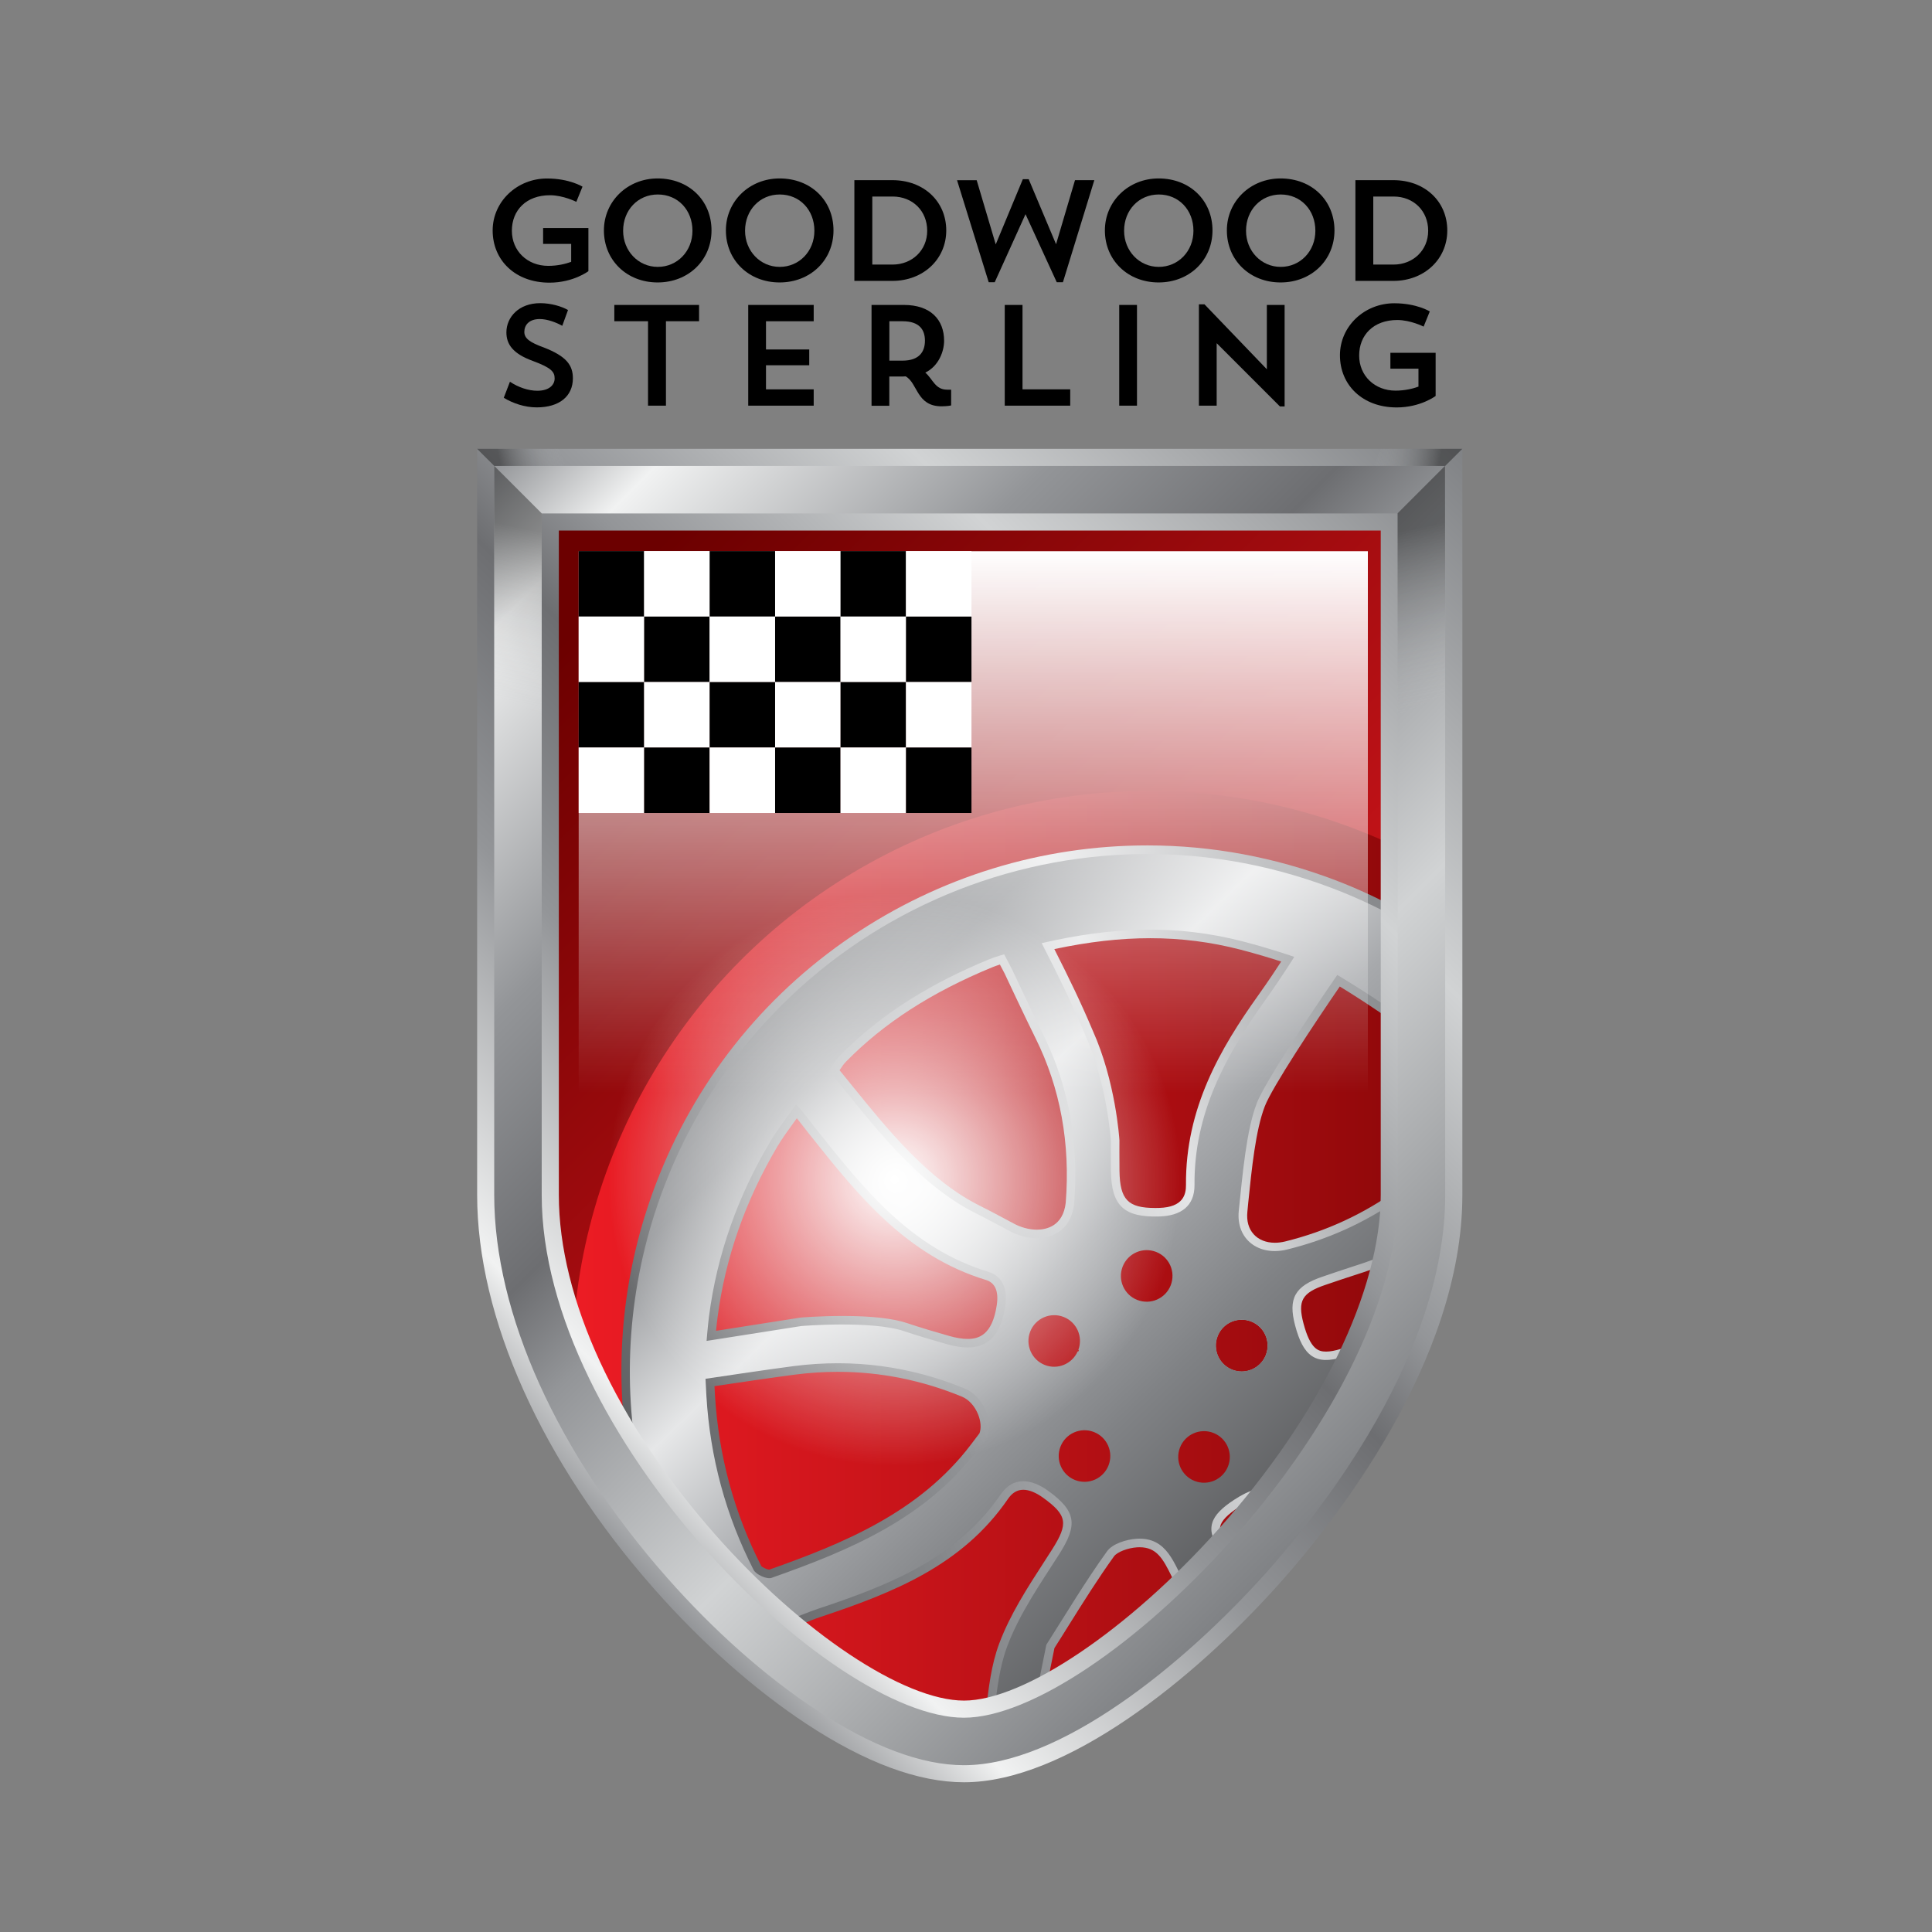 <?xml version="1.0" encoding="utf-8"?>
<!-- Generator: Adobe Illustrator 23.0.2, SVG Export Plug-In . SVG Version: 6.00 Build 0)  -->
<!DOCTYPE svg PUBLIC "-//W3C//DTD SVG 1.1//EN" "http://www.w3.org/Graphics/SVG/1.1/DTD/svg11.dtd">
<svg version="1.1" id="Layer_1" xmlns:x="http://ns.adobe.com/Extensibility/1.0/" xmlns:i="http://ns.adobe.com/AdobeIllustrator/10.0/" xmlns:graph="http://ns.adobe.com/Graphs/1.0/"
	 xmlns="http://www.w3.org/2000/svg" xmlns:xlink="http://www.w3.org/1999/xlink" x="0px" y="0px" viewBox="0 0 360 360"
	 style="enable-background:new 0 0 360 360;" xml:space="preserve">
<rect x="0" y="0" width="360" height="360" fill="#808080" stroke="none"/>
<style type="text/css">
	.st0{fill:url(#SVGID_1_);}
	.st1{clip-path:url(#SVGID_3_);}
	.st2{fill:url(#SVGID_4_);}
	.st3{fill:url(#SVGID_5_);}
	.st4{fill:url(#SVGID_6_);}
	.st5{fill:url(#SVGID_7_);}
	.st6{fill:none;}
	.st7{fill:url(#SVGID_8_);}
	.st8{fill:#FFFFFF;}
	.st9{fill:url(#SVGID_9_);}
	.st10{opacity:0.37;fill:url(#SVGID_10_);}
	.st11{opacity:0.37;fill:url(#SVGID_11_);}
	.st12{opacity:0.37;fill:url(#SVGID_12_);}
	.st13{opacity:0.37;fill:url(#SVGID_13_);}
	.st14{fill:url(#SVGID_14_);}
</style>
<linearGradient id="SVGID_1_" gradientUnits="userSpaceOnUse" x1="100.1" y1="96.514" x2="260.217" y2="256.631">
	<stop  offset="0.086" style="stop-color:#6C0000"/>
	<stop  offset="1" style="stop-color:#ED1C24"/>
</linearGradient>
<path class="st0" d="M260.45,95.67c0,0,0,84.94,0,126.98s-55.96,97.42-80.83,97.42s-78.68-52.64-78.68-97.42
	c0-44.78,0-126.98,0-126.98H260.45"/>
<g>
	<defs>
		<path id="SVGID_2_" d="M260.45,222.65c0,42.04-55.96,97.42-80.83,97.42s-78.68-52.64-78.68-97.42s0-126.98,0-126.98h159.51
			C260.45,95.67,260.45,180.61,260.45,222.65z"/>
	</defs>
	<clipPath id="SVGID_3_">
		<use xlink:href="#SVGID_2_"  style="overflow:visible;"/>
	</clipPath>
	<g class="st1">
		<linearGradient id="SVGID_4_" gradientUnits="userSpaceOnUse" x1="106.605" y1="254.887" x2="321.621" y2="254.887">
			<stop  offset="0" style="stop-color:#ED1C24"/>
			<stop  offset="1" style="stop-color:#6C0000"/>
		</linearGradient>
		<circle class="st2" cx="214.11" cy="254.89" r="107.51"/>
	</g>
</g>
<linearGradient id="SVGID_5_" gradientUnits="userSpaceOnUse" x1="281.801" y1="197.888" x2="108.417" y2="274.263">
	<stop  offset="0" style="stop-color:#808285"/>
	<stop  offset="0.141" style="stop-color:#939598"/>
	<stop  offset="0.341" style="stop-color:#E6E7E8"/>
	<stop  offset="0.538" style="stop-color:#A7A9AC"/>
	<stop  offset="0.737" style="stop-color:#808285"/>
	<stop  offset="1" style="stop-color:#58595B"/>
</linearGradient>
<path class="st3" d="M232.59,224.13c0.65-6.36,1.38-13.57,3.09-17.99c1.39-3.6,9.31-15.53,13.97-22.32c2,1.22,6.15,3.82,10.8,7.14
	c0-7.04,0-14.33,0-21.61c-3.72-2-7.58-3.8-11.6-5.33c-11.29-4.3-23.08-6.49-35.05-6.49c-19.68,0-38.73,5.85-55.07,16.91
	c-16.72,11.32-29.36,27.31-36.55,46.26c-6.1,16.06-7.68,32.75-5.39,48.66c10.11,15.92,23.67,30.04,36.49,39.32
	c-1.6-1.83-3.16-3.74-4.66-5.75c0.16-0.07,0.32-0.13,0.48-0.19c1.39-0.56,2.59-1.04,3.78-1.44c13.56-4.52,26.43-9.6,34.92-21.97
	c0.8-1.17,1.74-1.73,2.87-1.73c1.08,0,2.35,0.51,3.68,1.47c4.52,3.27,4.78,4.81,1.67,9.69c-0.5,0.79-1.02,1.58-1.53,2.38
	c-3.09,4.78-6.28,9.71-8.29,15.08c-1.51,4.02-2,8.39-2.48,12.62c-0.03,0.27-0.06,0.54-0.09,0.81c3.38-0.66,7.15-2.08,11.16-4.15
	c0.17-0.83,0.33-1.65,0.5-2.49c0.39-1.95,0.79-3.92,1.19-5.92c0.91-1.42,1.82-2.88,2.73-4.34c2.65-4.23,5.39-8.6,8.37-12.75
	c0.58-0.8,2.56-1.57,4.33-1.68c0.15-0.01,0.3-0.01,0.44-0.01c3.16,0,4.34,2.09,6.01,5.51c0.36,0.74,0.74,1.51,1.15,2.23
	c0.15,0.26,0.28,0.52,0.42,0.79c2.93-2.78,5.83-5.74,8.65-8.85c-0.98-1.45-1.39-2.6-1.22-3.49c0.2-1.09,1.31-2.26,3.5-3.69
	c1.85-1.21,3.22-1.77,4.31-1.77c0.26,0,0.56,0.04,0.88,0.14c2.64-3.34,5.15-6.79,7.49-10.32c-0.03-0.55,0.03-1.05,0.2-1.51
	c0.34-0.94,1.13-1.74,2.33-2.42c2.98-4.81,5.61-9.72,7.78-14.65c-1.35,0.3-2.69,0.65-4.02,1.07c-1.06,0.33-1.97,0.5-2.72,0.5
	c-1.43,0-2.94-0.4-4.22-5.24c-1.12-4.23-0.28-5.71,4.08-7.19l0.95-0.32c1.45-0.49,2.9-0.99,4.36-1.45c2.28-0.73,4.52-1.49,6.68-2.41
	c0.98-4.27,1.51-8.49,1.51-12.57c0-0.34,0-0.7,0-1.04c-6.37,4.58-13.39,7.83-21,9.7c-0.66,0.16-1.3,0.24-1.92,0.24
	c-1.62,0-3.03-0.56-3.95-1.59c-0.94-1.04-1.34-2.48-1.17-4.17L232.59,224.13z M182.52,267.06l-1.6,2.11
	c-9.58,12.64-23.81,18.45-37.58,23.31c-0.44-0.02-1.31-0.45-1.48-0.66c-5.05-9.87-7.95-20.55-8.63-31.76
	c-0.03-0.52-0.07-1.18-0.1-1.77c3.36-0.5,11.72-1.74,15.08-2.16c2.65-0.34,5.32-0.51,7.92-0.51c7.89,0,15.67,1.56,23.12,4.63
	c1.25,0.51,2.37,1.74,3,3.29C182.76,264.81,182.86,266.1,182.52,267.06z M185.73,243.2c-0.84,5.57-3.35,6.29-5.44,6.29
	c-0.99,0-2.14-0.19-3.43-0.56c-2.58-0.74-5.24-1.51-7.81-2.38c-2.64-0.89-6.69-1.34-12.03-1.34c-4.25,0-7.71,0.29-7.86,0.3
	l-0.06,0.01l-15.67,2.46c0.08-0.83,0.17-1.75,0.27-2.47c1.44-11.11,5.2-21.84,11.17-31.9c0.87-1.47,1.92-2.91,3.03-4.44
	c0.19-0.26,0.38-0.53,0.58-0.8c0.48,0.59,0.89,1.12,1.29,1.64c0.29,0.38,0.57,0.75,0.87,1.12l0.41,0.51
	c8.76,10.99,17.82,22.35,32.69,26.87C185.44,239.04,186.12,240.62,185.73,243.2z M188.82,227.95c-0.64-0.34-1.27-0.68-1.91-1.02
	c-1.38-0.74-2.81-1.5-4.24-2.21c-9.6-4.75-17.16-14.11-23.84-22.36c-0.8-0.99-1.6-1.98-2.39-2.94c0.34-0.53,0.8-1.19,1.18-1.57
	c7.02-7.18,15.93-12.94,27.24-17.6c0.44-0.18,0.98-0.37,1.46-0.52l0.86,1.64c0.04,0.08,3.82,8.16,5.8,12.13
	c4.59,9.26,6.48,19.58,5.6,30.62c-0.5,4.36-3.6,5.01-5.4,5.01C191.73,229.12,190.2,228.71,188.82,227.95z M196.42,254.85
	c-0.61,0-1.21-0.11-1.79-0.34c-1.24-0.48-2.22-1.42-2.75-2.63c-0.54-1.22-0.57-2.57-0.08-3.81c0.74-1.9,2.6-3.18,4.64-3.18
	c0.61,0,1.22,0.12,1.8,0.34c2.49,0.97,3.78,3.8,2.87,6.33l-0.16,0.34C200.15,253.69,198.37,254.85,196.42,254.85z M206.68,273.09
	c-0.74,1.91-2.55,3.15-4.6,3.15c-0.61,0-1.21-0.11-1.78-0.34c-2.54-0.98-3.8-3.85-2.81-6.38c0.73-1.88,2.58-3.15,4.6-3.15
	c0.61,0,1.21,0.11,1.78,0.34C206.4,267.7,207.66,270.56,206.68,273.09z M218.39,239.58c-0.76,1.96-2.62,3.23-4.72,3.23
	c-0.63,0-1.24-0.12-1.83-0.35c-1.26-0.49-2.26-1.44-2.8-2.68c-0.55-1.24-0.57-2.61-0.09-3.87c0.75-1.93,2.65-3.23,4.72-3.23
	c0.63,0,1.24,0.12,1.83,0.34C218.11,234.04,219.4,236.98,218.39,239.58z M229.11,273.33c-0.76,1.95-2.67,3.26-4.76,3.26
	c-0.63,0-1.25-0.12-1.85-0.35c-1.27-0.49-2.27-1.45-2.82-2.7c-0.55-1.25-0.58-2.63-0.09-3.9c0.76-1.95,2.67-3.26,4.76-3.26
	c0.63,0,1.25,0.12,1.85,0.35c1.27,0.49,2.27,1.45,2.82,2.7C229.57,270.67,229.6,272.06,229.11,273.33z M233.13,246.22
	c1.21,0.47,2.16,1.38,2.68,2.56c0.52,1.18,0.55,2.5,0.08,3.71c-0.72,1.85-2.53,3.09-4.52,3.09c-0.6,0-1.19-0.11-1.75-0.33
	c-2.49-0.97-3.73-3.78-2.76-6.27c0.73-1.88,2.5-3.09,4.52-3.09C231.98,245.89,232.57,246,233.13,246.22z M220.99,220.78
	c0.01,1.78-0.49,4.16-5,4.3c-0.25,0.01-0.5,0.01-0.74,0.01c-5.08,0-6.57-1.55-6.65-6.92c-0.03-1.87-0.01-5.6-0.01-5.6l0-0.1
	c-0.03-0.44-0.71-10.92-4.95-20.38c-2.2-5.21-4.36-9.68-7.18-15.24c6.43-1.37,12.29-2.03,17.87-2.03c5.77,0,11.28,0.7,16.84,2.14
	c3.11,0.81,5.84,1.65,7.56,2.21c-0.92,1.43-2.4,3.66-4.25,6.26C227.41,195.34,220.88,206.49,220.99,220.78z"/>
<linearGradient id="SVGID_6_" gradientUnits="userSpaceOnUse" x1="146.12" y1="178.343" x2="245.983" y2="281.889">
	<stop  offset="0" style="stop-color:#808285"/>
	<stop  offset="0.141" style="stop-color:#939598"/>
	<stop  offset="0.341" style="stop-color:#E6E7E8"/>
	<stop  offset="0.538" style="stop-color:#A7A9AC"/>
	<stop  offset="0.737" style="stop-color:#808285"/>
	<stop  offset="1" style="stop-color:#58595B"/>
</linearGradient>
<path class="st4" d="M248.29,165.52c-49.91-19.03-105.7,5.93-124.61,55.76c-6.44,16.97-7.79,34.62-4.81,51.26
	c8.34,12.37,18.65,23.5,28.88,31.88c-0.55-0.72-1.09-1.46-1.63-2.21c2.59-1,4.39-1.8,6.26-2.42c13.09-4.36,25.79-9.24,34.11-21.36
	c2.29-3.34,5.68-2.91,8.79-0.66c5.31,3.84,5.56,6.38,2.08,11.84c-3.54,5.54-7.4,11.08-9.68,17.16c-1.47,3.92-1.93,8.21-2.42,12.49
	c2.41-0.62,5-1.59,7.71-2.88c0.65-3.24,1.32-6.53,2-9.91c3.6-5.64,7.21-11.71,11.31-17.41c1.01-1.41,3.61-2.22,5.53-2.34
	c5.77-0.34,6.97,4.84,9.08,8.53c0.08,0.14,0.15,0.29,0.23,0.43c2.14-2.08,4.27-4.25,6.35-6.5c-3.07-4.33-2.01-6.77,2.5-9.72
	c2.97-1.94,5.09-2.52,7.1-1.62c1.8-2.33,3.54-4.72,5.21-7.14c-1.14-3.77,0.62-6.55,5.2-8.15c2.04-3.45,3.9-6.95,5.53-10.46
	c-0.9,0.22-1.81,0.47-2.72,0.75c-5.27,1.65-7.47-0.25-8.96-5.85c-1.34-5.06-0.06-7.35,5.1-9.1c1.78-0.6,3.55-1.22,5.34-1.79
	c2.6-0.83,5.16-1.7,7.58-2.83c0.65-3.29,1.02-6.53,1.08-9.7c-6.18,4.28-13.03,7.4-20.6,9.26c-5.29,1.3-9.55-1.91-9-7.23
	c0.71-6.84,1.42-15.03,3.36-20.05c1.94-5.01,14.99-23.88,14.99-23.88s5.07,2.95,11.26,7.31c0-5.84,0-11.84,0-17.85
	C256.58,169.03,252.53,167.13,248.29,165.52z M183.91,267.85c-0.51,0.67-1.12,1.48-1.73,2.28c-9.75,12.87-23.86,18.75-38.41,23.88
	c-0.87,0.31-2.89-0.6-3.34-1.47c-5.2-10.16-8.11-20.97-8.8-32.39c-0.07-1.22-0.17-3.23-0.17-3.23s12.25-1.84,16.54-2.38
	c10.98-1.39,21.62,0.01,31.85,4.23C183.18,260.15,185.21,264.84,183.91,267.85z M187.3,243.44c-1,6.63-4.49,8.86-10.89,7.02
	c-2.64-0.76-5.29-1.52-7.88-2.4c-6.14-2.07-19.24-0.97-19.24-0.97l-17.63,2.77c0,0,0.23-2.84,0.45-4.57
	c1.51-11.65,5.41-22.44,11.38-32.51c1.35-2.28,3.02-4.38,4.86-7c1.66,1.82,2.52,3.09,3.52,4.35c9.01,11.29,17.7,22.41,32.31,26.86
	C187.09,237.88,187.73,240.61,187.3,243.44z M188.08,229.36c-2.04-1.07-4.05-2.19-6.11-3.21c-11.4-5.65-19.68-17.15-27.46-26.57
	c0-0.09,1.09-1.94,1.97-2.84c7.88-8.06,17.39-13.68,27.77-17.96c1.14-0.47,2.86-0.96,2.86-0.96l1.5,2.87c0,0,3.79,8.09,5.78,12.1
	c4.94,9.96,6.63,20.53,5.76,31.51C199.36,231.14,192.75,231.95,188.08,229.36z M194.7,254.35c-2.47-0.96-3.7-3.74-2.74-6.22
	c0.96-2.47,3.74-3.7,6.22-2.74c2.44,0.95,3.66,3.67,2.76,6.12c0.05,0.08,0.1,0.17,0.15,0.25c-0.1,0.02-0.19,0.04-0.29,0.07
	C199.76,254.15,197.09,255.28,194.7,254.35z M206.56,273.05c-0.96,2.47-3.74,3.7-6.22,2.74c-2.47-0.96-3.7-3.74-2.74-6.22
	c0.96-2.47,3.74-3.7,6.22-2.74C206.3,267.79,207.52,270.57,206.56,273.05z M218.15,239.49c-0.96,2.47-3.74,3.7-6.22,2.74
	s-3.7-3.74-2.74-6.22c0.96-2.47,3.74-3.7,6.22-2.74S219.11,237.01,218.15,239.49z M228.83,273.22c-0.96,2.47-3.74,3.7-6.22,2.74
	c-2.47-0.96-3.7-3.74-2.74-6.22c0.96-2.47,3.74-3.7,6.22-2.74S229.79,270.75,228.83,273.22z M233.12,246.25
	c2.47,0.96,3.7,3.74,2.74,6.22c-0.96,2.47-3.74,3.7-6.22,2.74c-2.47-0.96-3.7-3.74-2.74-6.22
	C227.86,246.52,230.65,245.29,233.12,246.25z M235.77,186.35c-7.48,10.48-13.29,21.17-13.19,34.42c0.03,4.04-2.61,5.78-6.55,5.9
	c-6.57,0.2-8.94-1.96-9.03-8.48c-0.03-1.88-0.01-5.63-0.01-5.63s-0.64-10.52-4.83-19.85c-2.52-5.97-4.95-10.88-8.06-16.97
	c13.23-3.05,25.11-3.52,37.47-0.32c5.38,1.39,9.59,2.88,9.59,2.88S239.08,181.71,235.77,186.35z"/>
<linearGradient id="SVGID_7_" gradientUnits="userSpaceOnUse" x1="89.284" y1="263.918" x2="271.027" y2="82.175">
	<stop  offset="0" style="stop-color:#939598"/>
	<stop  offset="0.086" style="stop-color:#F1F2F2"/>
	<stop  offset="0.294" style="stop-color:#939598"/>
	<stop  offset="0.449" style="stop-color:#6D6E71"/>
	<stop  offset="0.524" style="stop-color:#939598"/>
	<stop  offset="0.717" style="stop-color:#D1D3D4"/>
	<stop  offset="1" style="stop-color:#808285"/>
</linearGradient>
<path class="st5" d="M179.63,332.1c-8.54,0-18.43-3.67-29.41-10.91c-9.61-6.34-19.39-15.01-28.28-25.07
	c-20.99-23.77-33.03-50.55-33.03-73.47V83.64h183.58v139.01c0,31-23.89,61.03-34.16,72.5C222.34,313.01,198.52,332.1,179.63,332.1z
	 M104.13,222.65c0,19.26,10.65,42.36,29.22,63.39c16.03,18.16,35.06,30.84,46.28,30.84c11.08,0,30.56-13.11,47.37-31.89
	c18.96-21.18,30.28-44.49,30.28-62.35V98.86H104.13V222.65z"/>
<path class="st6" d="M260.45,222.65c0,42.04-55.96,97.42-80.83,97.42s-78.68-52.64-78.68-97.42s0-126.98,0-126.98h159.51
	C260.45,95.67,260.45,180.61,260.45,222.65z"/>
<g>
	<g>
		<path d="M109.64,42.49v8.04c0,0-2.8,2.14-7.26,2.14c-6.36,0-10.58-4.17-10.58-9.72c0-5.42,4.57-9.69,10.12-9.69
			c4.19,0,6.62,1.52,6.62,1.52l-1.15,2.83c0,0-2.43-1.23-4.91-1.23c-4.41,0-7.1,2.78-7.1,6.62c0,3.76,2.88,6.54,6.78,6.54
			c1.74,0,3.26-0.37,4.27-0.75v-3.34h-5.23v-2.96H109.64z"/>
		<path d="M122.54,33.25c5.82,0,10.04,4.09,10.04,9.69c0,5.53-4.3,9.69-10.04,9.69c-5.74,0-10.01-4.14-10.01-9.69
			C112.53,37.52,116.91,33.25,122.54,33.25z M122.57,49.73c3.63,0,6.46-2.91,6.46-6.73c0-3.85-2.7-6.76-6.46-6.76
			c-3.71,0-6.46,2.91-6.46,6.76C116.11,46.76,118.94,49.73,122.57,49.73z"/>
		<path d="M145.27,33.25c5.82,0,10.04,4.09,10.04,9.69c0,5.53-4.3,9.69-10.04,9.69c-5.74,0-10.01-4.14-10.01-9.69
			C135.25,37.52,139.63,33.25,145.27,33.25z M145.29,49.73c3.63,0,6.46-2.91,6.46-6.73c0-3.85-2.7-6.76-6.46-6.76
			c-3.71,0-6.46,2.91-6.46,6.76C138.83,46.76,141.66,49.73,145.29,49.73z"/>
		<path d="M159.2,33.57h7.08c5.82,0,10.04,3.93,10.04,9.37c0,5.37-4.3,9.4-10.04,9.4h-7.08V33.57z M162.54,36.62V49.3h3.77
			c3.63,0,6.46-2.64,6.46-6.3c0-3.69-2.7-6.38-6.46-6.38H162.54z"/>
		<path d="M198.06,52.59h-1.15l-5.82-12.68l-5.74,12.68h-1.12l-5.9-19.01h3.66l3.55,11.96l5.05-12.15h1.09l5.1,12.12l3.53-11.94h3.6
			L198.06,52.59z"/>
		<path d="M215.89,33.25c5.82,0,10.04,4.09,10.04,9.69c0,5.53-4.3,9.69-10.04,9.69c-5.74,0-10.01-4.14-10.01-9.69
			C205.88,37.52,210.26,33.25,215.89,33.25z M215.92,49.73c3.63,0,6.46-2.91,6.46-6.73c0-3.85-2.7-6.76-6.46-6.76
			c-3.71,0-6.46,2.91-6.46,6.76C209.46,46.76,212.29,49.73,215.92,49.73z"/>
		<path d="M238.62,33.25c5.82,0,10.04,4.09,10.04,9.69c0,5.53-4.3,9.69-10.04,9.69c-5.74,0-10.01-4.14-10.01-9.69
			C228.6,37.52,232.98,33.25,238.62,33.25z M238.64,49.73c3.63,0,6.46-2.91,6.46-6.73c0-3.85-2.7-6.76-6.46-6.76
			c-3.71,0-6.46,2.91-6.46,6.76C232.18,46.76,235.01,49.73,238.64,49.73z"/>
		<path d="M252.56,33.57h7.08c5.82,0,10.04,3.93,10.04,9.37c0,5.37-4.3,9.4-10.04,9.4h-7.08V33.57z M255.89,36.62V49.3h3.77
			c3.63,0,6.46-2.64,6.46-6.3c0-3.69-2.7-6.38-6.46-6.38H255.89z"/>
	</g>
	<g>
		<path d="M100.01,75.91c-2.22,0-4.43-0.75-6.14-1.79l1.15-2.99c1.55,1.04,3.42,1.68,5.1,1.68c2.22,0,3.23-1.09,3.23-2.3
			c0-1.26-0.69-2-4.08-3.26c-3.66-1.33-4.91-3.07-4.91-5.31c0-2.83,2.3-5.45,6.3-5.45c2,0,3.98,0.59,5.18,1.28l-1.07,2.94
			c-1.09-0.61-2.75-1.26-4.19-1.26c-1.98,0-2.88,1.1-2.88,2.4c0,1.2,1.01,1.95,3.66,2.91c4.19,1.63,5.39,3.29,5.39,5.74
			C106.74,73.86,104.2,75.91,100.01,75.91z"/>
		<path d="M114.48,56.82h15.78v3.04h-6.17v15.73h-3.34V59.86h-6.28V56.82z"/>
		<path d="M139.42,56.82h12.2v3.04h-8.89v5.26h8.06v2.94h-8.06v4.49h8.89v3.04h-12.2V56.82z"/>
		<path d="M162.41,56.82h6.01c4.99,0,7.5,2.75,7.5,6.68c0,1.95-0.99,4.7-3.5,5.93c1.42,1.23,1.82,3.18,4.06,3.18h0.75v2.94
			c0,0-0.69,0.16-1.79,0.16c-4.67,0-4.41-4.3-6.68-5.58c-0.32,0.03-0.64,0.03-0.99,0.03h-2.06v5.45h-3.31V56.82z M165.72,59.86v7.34
			h2.46c3.1,0,4.17-1.66,4.17-3.71c0-2.06-1.04-3.63-4.17-3.63H165.72z"/>
		<path d="M187.22,56.82h3.31v15.73h8.89v3.04h-12.2V56.82z"/>
		<path d="M208.55,56.82h3.31v18.77h-3.31V56.82z"/>
		<path d="M223.4,56.71h1.04l11.62,12.1V56.82h3.31v18.91h-0.88l-11.78-11.78v11.64h-3.31V56.71z"/>
		<path d="M267.51,65.74v8.04c0,0-2.8,2.14-7.26,2.14c-6.36,0-10.57-4.17-10.57-9.72c0-5.42,4.57-9.69,10.12-9.69
			c4.19,0,6.62,1.52,6.62,1.52l-1.15,2.83c0,0-2.43-1.23-4.91-1.23c-4.41,0-7.1,2.78-7.1,6.62c0,3.77,2.89,6.54,6.78,6.54
			c1.74,0,3.26-0.37,4.27-0.75V68.7h-5.23v-2.96H267.51z"/>
	</g>
</g>
<g>
	<linearGradient id="SVGID_8_" gradientUnits="userSpaceOnUse" x1="181.36" y1="102.706" x2="181.36" y2="203.718">
		<stop  offset="0" style="stop-color:#FFFFFF"/>
		<stop  offset="1" style="stop-color:#FFFFFF;stop-opacity:0"/>
	</linearGradient>
	<rect x="107.83" y="102.71" class="st7" width="147.05" height="101.01"/>
</g>
<g>
	<rect x="107.83" y="102.69" width="12.2" height="12.2"/>
	<rect x="120.03" y="102.69" class="st8" width="12.2" height="12.2"/>
	<rect x="132.23" y="102.69" width="12.2" height="12.2"/>
	<rect x="107.83" y="114.89" class="st8" width="12.2" height="12.2"/>
	<rect x="120.03" y="114.89" width="12.2" height="12.2"/>
	<rect x="132.23" y="114.89" class="st8" width="12.2" height="12.2"/>
	<rect x="107.83" y="127.1" width="12.2" height="12.2"/>
	<rect x="120.03" y="127.1" class="st8" width="12.2" height="12.2"/>
	<rect x="132.23" y="127.1" width="12.2" height="12.2"/>
	<rect x="144.43" y="102.69" class="st8" width="12.2" height="12.2"/>
	<rect x="144.43" y="114.89" width="12.2" height="12.2"/>
	<rect x="144.43" y="127.1" class="st8" width="12.2" height="12.2"/>
	<rect x="107.83" y="139.29" class="st8" width="12.2" height="12.2"/>
	<rect x="120.03" y="139.29" width="12.2" height="12.2"/>
	<rect x="132.23" y="139.29" class="st8" width="12.2" height="12.2"/>
	<rect x="144.43" y="139.29" width="12.2" height="12.2"/>
	<rect x="156.62" y="102.69" width="12.2" height="12.2"/>
	<rect x="156.62" y="114.89" class="st8" width="12.2" height="12.2"/>
	<rect x="156.62" y="127.1" width="12.2" height="12.2"/>
	<rect x="168.82" y="102.69" class="st8" width="12.2" height="12.2"/>
	<rect x="168.82" y="114.89" width="12.2" height="12.2"/>
	<rect x="168.82" y="127.1" class="st8" width="12.2" height="12.2"/>
	<rect x="156.62" y="139.29" class="st8" width="12.2" height="12.2"/>
	<rect x="168.82" y="139.29" width="12.2" height="12.2"/>
</g>
<linearGradient id="SVGID_9_" gradientUnits="userSpaceOnUse" x1="92.546" y1="86.37" x2="267.767" y2="261.592">
	<stop  offset="0" style="stop-color:#939598"/>
	<stop  offset="0.086" style="stop-color:#F1F2F2"/>
	<stop  offset="0.294" style="stop-color:#939598"/>
	<stop  offset="0.449" style="stop-color:#6D6E71"/>
	<stop  offset="0.524" style="stop-color:#939598"/>
	<stop  offset="0.717" style="stop-color:#D1D3D4"/>
	<stop  offset="1" style="stop-color:#808285"/>
</linearGradient>
<path class="st9" d="M260.45,95.67c0,0,0,84.94,0,126.98s-55.96,97.42-80.83,97.42s-78.68-52.64-78.68-97.42
	c0-44.78,0-126.98,0-126.98H260.45 M269.3,86.82h-8.85H100.94h-8.85v8.85v126.98c0,22.15,11.75,48.16,32.23,71.36
	c8.7,9.85,18.26,18.33,27.64,24.52c10.45,6.89,19.75,10.39,27.66,10.39c17.84,0,40.8-18.54,56.33-35.89
	c10.03-11.2,33.34-40.48,33.34-70.38V95.67V86.82L269.3,86.82z"/>
<linearGradient id="SVGID_10_" gradientUnits="userSpaceOnUse" x1="101.116" y1="88.494" x2="91.869" y2="131.764">
	<stop  offset="0.235" style="stop-color:#000000"/>
	<stop  offset="1" style="stop-color:#D1D3D4;stop-opacity:0"/>
</linearGradient>
<polygon class="st10" points="92.1,86.82 100.94,95.66 100.94,133.22 92.06,129.41 "/>
<linearGradient id="SVGID_11_" gradientUnits="userSpaceOnUse" x1="89.643" y1="86.731" x2="86.348" y2="102.149" gradientTransform="matrix(-1.346900e-10 1 1 1.346900e-10 2.777 -2.777)">
	<stop  offset="0.235" style="stop-color:#000000"/>
	<stop  offset="1" style="stop-color:#D1D3D4;stop-opacity:0"/>
</linearGradient>
<polygon class="st11" points="88.91,83.64 90.66,85.39 92.1,86.82 105.45,86.82 104.09,83.63 "/>
<linearGradient id="SVGID_12_" gradientUnits="userSpaceOnUse" x1="89.643" y1="269.763" x2="86.348" y2="285.181" gradientTransform="matrix(0 1 -1 0 541.639 -2.777)">
	<stop  offset="0.235" style="stop-color:#000000"/>
	<stop  offset="1" style="stop-color:#D1D3D4;stop-opacity:0"/>
</linearGradient>
<polygon class="st12" points="272.48,83.64 269.29,86.82 255.94,86.82 257.3,83.63 "/>
<linearGradient id="SVGID_13_" gradientUnits="userSpaceOnUse" x1="-89.076" y1="88.482" x2="-98.326" y2="131.765" gradientTransform="matrix(-1 0 0 1 171.162 0)">
	<stop  offset="0.235" style="stop-color:#000000"/>
	<stop  offset="1" style="stop-color:#D1D3D4;stop-opacity:0"/>
</linearGradient>
<polygon class="st13" points="269.26,86.81 260.42,95.65 260.42,133.22 269.3,129.41 "/>
<g>
	
		<radialGradient id="SVGID_14_" cx="164.854" cy="225.023" r="60.301" gradientTransform="matrix(0.885 0 0 0.885 20.793 20.675)" gradientUnits="userSpaceOnUse">
		<stop  offset="8.016956e-04" style="stop-color:#FFFFFF"/>
		<stop  offset="1" style="stop-color:#FFFFFF;stop-opacity:0"/>
	</radialGradient>
	<circle class="st14" cx="166.68" cy="219.8" r="53.36"/>
</g>
</svg>
